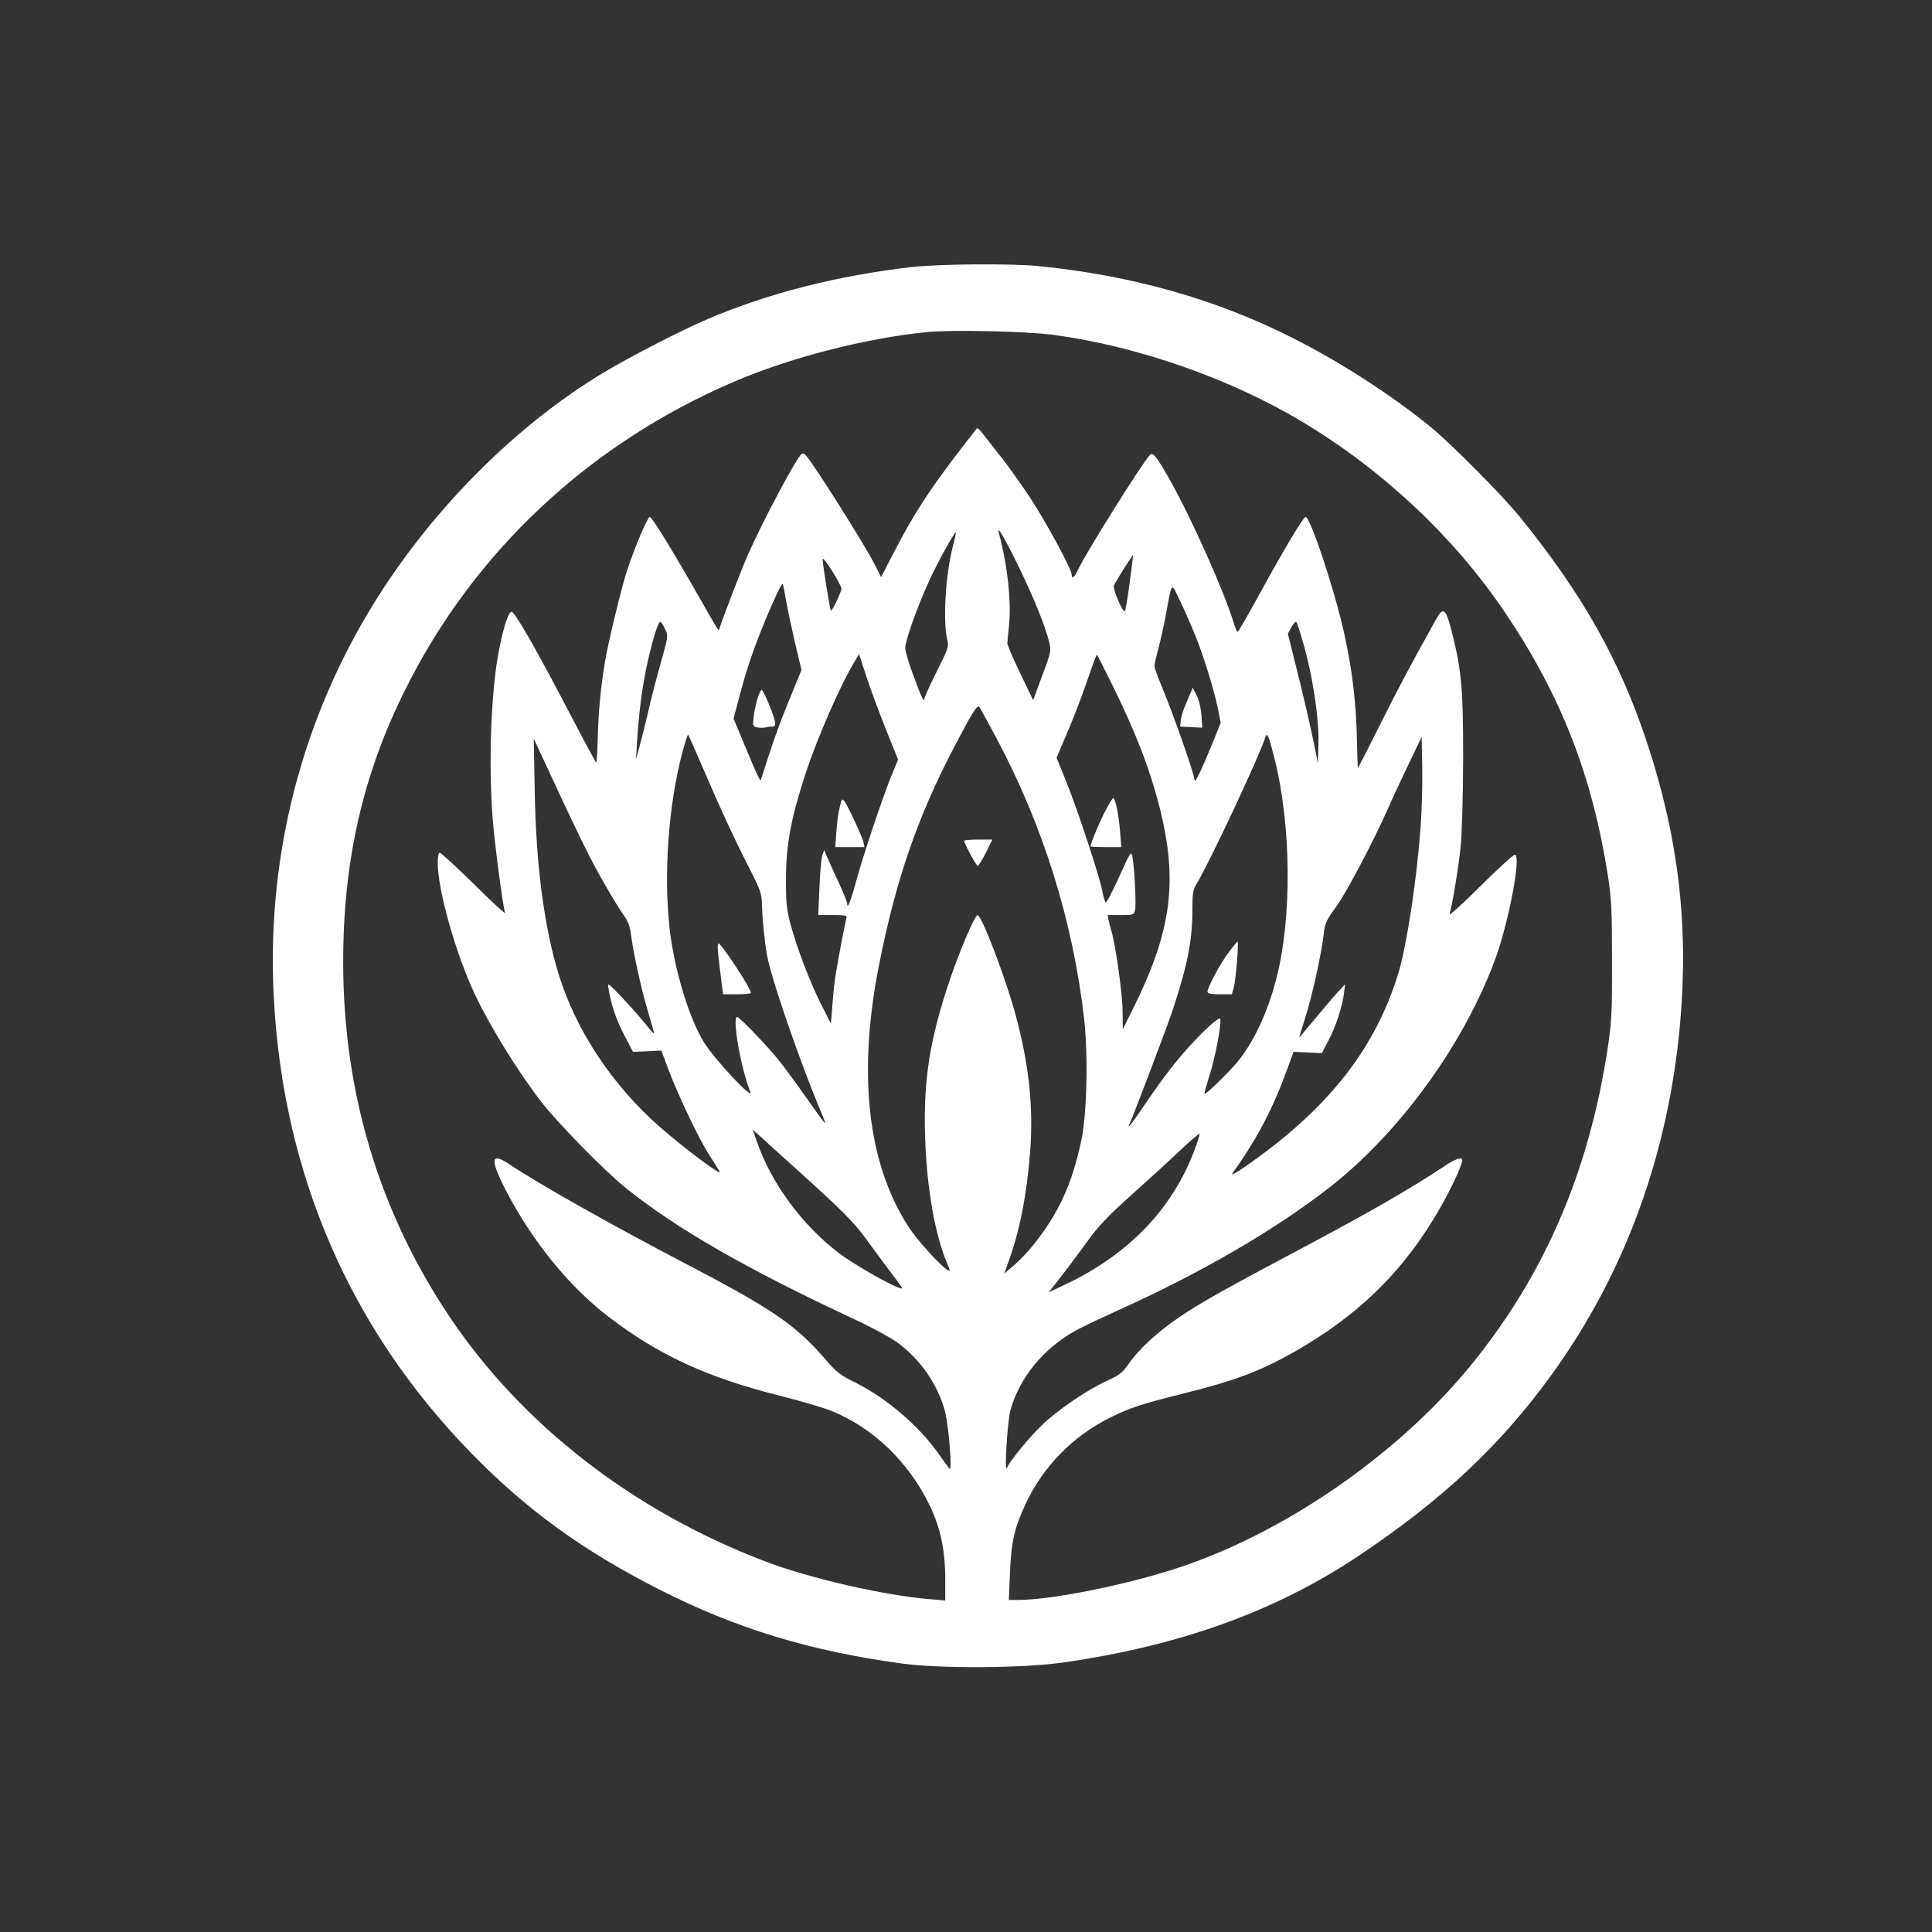 <?xml version="1.0" standalone="no"?>
<!DOCTYPE svg PUBLIC "-//W3C//DTD SVG 20010904//EN"
 "http://www.w3.org/TR/2001/REC-SVG-20010904/DTD/svg10.dtd">
<svg version="1.0" xmlns="http://www.w3.org/2000/svg"
 width="1024pt" height="1024pt" viewBox="0 0 1024 1024"
 preserveAspectRatio="xMidYMid meet">

<rect x="0" y="0" width="1024" height="1024" fill="#333333" stroke="none"/>

<g transform="translate(0,1024) scale(0.1,-0.1)"
fill="#ffffff" stroke="none">
<path d="M4827 8824 c-390 -45 -757 -139 -1074 -274 -144 -62 -411 -199 -551
-283 -505 -303 -981 -798 -1287 -1337 -341 -600 -500 -1278 -464 -1973 48
-937 403 -1758 1044 -2416 295 -303 594 -520 1000 -726 405 -206 798 -326
1285 -392 206 -28 640 -25 852 5 619 88 1130 272 1568 565 450 301 757 590
1032 972 383 533 612 1163 673 1852 46 517 -9 982 -174 1483 -145 439 -341
787 -675 1200 -92 113 -358 382 -471 475 -205 168 -477 344 -732 473 -407 206
-855 333 -1352 382 -142 14 -531 11 -674 -6z m758 -359 c445 -60 938 -232
1323 -464 424 -255 802 -611 1068 -1006 298 -441 463 -866 546 -1395 19 -126
22 -185 22 -450 1 -270 -2 -323 -22 -460 -101 -670 -343 -1224 -744 -1708
-392 -470 -993 -880 -1559 -1060 -272 -87 -652 -162 -822 -162 l-50 0 6 142
c7 168 23 238 83 367 94 200 250 359 449 458 98 49 163 71 372 123 282 70 417
120 598 222 352 199 595 441 785 778 57 101 110 217 110 240 0 21 -35 9 -99
-34 -161 -108 -401 -246 -721 -416 -434 -230 -573 -308 -682 -383 -111 -75
-214 -170 -264 -243 -34 -49 -49 -61 -112 -90 -109 -50 -267 -157 -350 -238
-68 -65 -170 -190 -185 -226 -15 -32 3 248 18 304 48 173 174 328 345 423 30
17 127 63 215 103 449 202 841 430 1130 655 376 293 720 769 883 1220 71 197
136 545 101 545 -8 0 -90 -75 -183 -167 -93 -93 -166 -159 -163 -148 15 50 48
251 59 360 7 69 12 267 13 465 0 364 -8 461 -56 655 -34 138 -48 153 -85 87
-139 -249 -204 -372 -300 -564 -63 -126 -115 -228 -117 -228 -1 0 -3 66 -5
148 -4 197 -25 373 -68 567 -51 230 -179 615 -204 615 -12 0 -109 -162 -238
-397 -64 -117 -119 -213 -123 -213 -3 0 -13 26 -23 58 -56 177 -230 565 -346
767 -66 114 -80 130 -96 113 -43 -47 -334 -511 -379 -605 -20 -44 -35 -55 -35
-28 0 29 -140 286 -224 413 -47 70 -116 168 -156 217 -39 50 -81 104 -94 120
-13 17 -26 28 -28 25 -2 -3 -35 -45 -74 -95 -175 -227 -259 -355 -366 -562
l-68 -132 -31 62 c-56 111 -348 573 -373 589 -5 4 -13 5 -17 2 -25 -15 -209
-361 -287 -539 -32 -73 -129 -324 -148 -384 -6 -18 2 -29 -94 139 -155 272
-264 450 -276 450 -11 0 -68 -132 -116 -270 -29 -83 -104 -392 -122 -500 -23
-141 -35 -270 -38 -412 -2 -70 -6 -124 -9 -120 -3 4 -57 104 -119 222 -196
377 -313 581 -329 578 -17 -3 -43 -84 -66 -203 -42 -212 -56 -585 -35 -880 10
-134 55 -479 67 -513 3 -9 -71 58 -164 151 -94 92 -175 167 -182 167 -7 0 -11
-20 -11 -52 0 -144 94 -479 195 -694 78 -167 228 -411 354 -574 85 -110 331
-362 446 -455 268 -216 638 -429 1219 -700 82 -38 180 -91 217 -117 123 -86
222 -229 258 -370 20 -80 39 -320 24 -303 -5 6 -31 41 -58 79 -102 146 -273
293 -436 375 -82 41 -106 58 -156 117 -169 196 -283 273 -781 533 -365 191
-757 412 -902 510 -99 67 -104 28 -20 -136 138 -267 332 -507 540 -668 266
-205 526 -326 915 -423 110 -28 233 -64 272 -80 221 -90 408 -270 519 -498 58
-119 84 -239 84 -393 l0 -114 -81 7 c-245 20 -640 111 -878 202 -696 266
-1286 724 -1669 1296 -373 557 -562 1187 -563 1873 -1 541 104 1002 332 1456
363 726 972 1296 1735 1624 299 129 703 233 1028 265 132 13 530 4 671 -15z
m-185 -1230 c79 -162 139 -311 161 -398 11 -47 10 -53 -37 -178 l-48 -130 -69
143 c-38 79 -68 150 -68 158 0 8 4 51 9 95 13 124 -8 321 -54 490 -13 48 31
-26 106 -180z m-350 108 c-38 -147 -53 -389 -30 -490 10 -41 7 -48 -55 -172
-36 -72 -65 -136 -65 -143 0 -27 -19 11 -59 122 -24 63 -43 129 -43 145 0 39
60 209 122 346 43 97 140 273 146 266 2 -1 -6 -35 -16 -74z m937 -195 c-11
-82 -22 -148 -26 -148 -14 1 -64 118 -57 136 8 21 99 165 101 161 1 -1 -7 -68
-18 -149z m-1527 -28 c0 -16 -51 -122 -56 -117 -5 4 -44 249 -44 272 0 12 20
-13 50 -60 27 -44 50 -87 50 -95z m-294 -62 c8 -46 30 -147 48 -226 l34 -143
-63 -154 c-52 -126 -90 -231 -151 -425 -5 -15 -13 3 -101 213 l-45 108 31 117
c38 146 75 253 138 407 54 128 86 195 92 190 1 -2 10 -41 17 -87z m2170 -188
c42 -103 98 -283 119 -385 l15 -76 -39 -97 c-61 -150 -99 -230 -100 -206 -1
34 -115 357 -181 514 -17 41 -31 82 -31 90 -1 8 9 49 20 90 11 41 30 125 41
185 33 178 26 172 77 65 25 -52 60 -133 79 -180z m-2810 34 c16 -34 16 -38
-25 -182 -23 -81 -53 -196 -66 -257 -14 -60 -34 -141 -45 -180 l-19 -70 5 85
c10 154 24 274 48 391 28 137 65 261 77 253 5 -3 16 -21 25 -40z m3389 -99
c46 -170 77 -381 73 -510 l-3 -100 -23 115 c-13 63 -48 218 -79 343 l-57 228
19 35 c10 19 22 31 26 27 5 -5 24 -67 44 -138z m-2221 -427 l66 -164 -39 -95
c-48 -119 -149 -422 -186 -559 -27 -100 -45 -143 -45 -108 0 8 -20 57 -44 109
-24 52 -52 112 -61 134 l-17 40 -10 -30 c-5 -16 -12 -94 -15 -172 l-6 -143 77
0 c69 0 77 -2 72 -17 -7 -24 -41 -203 -55 -288 -7 -38 -15 -115 -19 -170 l-8
-100 -51 100 c-60 119 -131 305 -164 430 -20 76 -24 113 -23 240 0 179 28 324
104 556 64 194 187 475 263 598 l20 34 38 -115 c20 -63 67 -189 103 -280z
m1194 247 c128 -258 204 -453 257 -660 100 -394 66 -656 -139 -1070 l-55 -110
-1 95 c0 86 -37 352 -59 425 -5 17 -12 42 -15 58 l-6 27 70 0 c67 0 70 1 76
26 7 28 -3 228 -14 283 -7 32 -10 27 -71 -108 -35 -78 -67 -138 -71 -134 -4 4
-13 35 -19 68 -19 88 -135 439 -192 578 l-49 121 55 129 c31 71 75 186 99 255
52 149 57 164 62 160 1 -2 34 -66 72 -143z m-610 -291 c250 -467 409 -976 468
-1494 22 -192 15 -501 -14 -640 -50 -237 -120 -390 -257 -561 -29 -36 -75 -84
-103 -107 l-49 -42 23 65 c59 162 97 358 114 581 18 234 -6 463 -77 724 -51
191 -180 530 -202 530 -14 0 -97 -195 -147 -344 -106 -314 -140 -530 -131
-826 8 -272 52 -523 117 -676 18 -41 18 -44 2 -35 -35 19 -161 158 -207 229
-218 338 -271 814 -154 1397 89 447 203 776 396 1145 93 178 122 225 133 214
4 -5 44 -77 88 -160z m-1523 -232 c56 -132 143 -319 192 -415 87 -170 90 -177
92 -248 2 -82 17 -223 31 -284 34 -150 175 -555 286 -820 31 -73 29 -71 -81
85 -48 69 -111 154 -139 190 -60 77 -216 240 -229 240 -28 0 20 -273 69 -395
23 -57 -192 173 -247 264 -80 132 -156 388 -180 601 -32 292 -6 656 68 933 14
53 28 95 30 93 3 -2 51 -112 108 -244z m2999 123 c91 -361 95 -853 9 -1179
-43 -164 -108 -307 -187 -413 -43 -57 -185 -198 -192 -190 -2 1 10 44 26 95
30 91 64 270 58 301 -4 22 -141 -110 -239 -232 -44 -54 -115 -152 -159 -218
-44 -65 -83 -119 -86 -119 -2 0 -1 8 5 18 13 25 199 515 226 597 79 239 105
369 105 533 0 91 3 107 24 141 61 97 335 681 363 775 9 27 17 7 47 -109z m776
-360 c-19 -275 -72 -625 -116 -775 -122 -406 -373 -726 -807 -1028 -57 -40
-85 -55 -74 -40 133 188 211 336 292 558 l31 85 75 -3 75 -4 36 69 c39 73 73
181 82 252 l5 44 -41 -44 c-22 -24 -76 -88 -120 -141 -45 -54 -82 -98 -82 -98
-1 0 13 46 31 103 36 109 87 342 99 446 6 57 13 73 66 145 56 78 199 350 274
519 19 45 68 149 107 231 l72 150 3 -155 c2 -85 -2 -226 -8 -314z m-4422 -131
c62 -124 151 -278 196 -342 24 -33 35 -63 40 -102 13 -102 55 -294 90 -410 19
-63 34 -116 32 -117 -2 -2 -22 20 -44 49 -23 29 -78 91 -122 138 -79 83 -81
84 -75 50 17 -95 39 -159 82 -243 l48 -92 75 3 75 4 39 -104 c52 -137 162
-369 218 -454 24 -38 48 -75 52 -83 19 -31 -171 110 -311 231 -254 221 -449
513 -542 814 -77 250 -121 585 -127 979 l-5 270 114 -245 c62 -135 137 -290
165 -346z m1117 -1694 c236 -213 300 -277 362 -362 32 -44 85 -116 118 -160
33 -44 67 -89 75 -101 26 -36 -221 98 -329 178 -197 148 -364 373 -441 599
l-20 58 43 -38 c23 -22 110 -100 192 -174z m2101 91 c-119 -307 -352 -546
-690 -704 l-79 -37 26 32 c40 49 104 134 185 245 55 76 110 133 225 236 84 75
199 180 257 235 58 55 106 96 108 92 2 -5 -13 -49 -32 -99z"/>
<path d="M4017 6543 c-9 -26 -19 -71 -22 -100 -6 -49 -5 -53 17 -58 12 -3 32
-3 43 -1 11 3 28 5 39 5 15 1 17 6 12 32 -6 32 -54 147 -67 162 -4 5 -14 -13
-22 -40z"/>
<path d="M6306 6558 c-9 -21 -22 -53 -30 -72 -8 -19 -16 -49 -18 -66 l-3 -31
59 -3 58 -3 -4 66 c-3 39 -13 82 -26 106 l-20 40 -16 -37z"/>
<path d="M4451 5963 c-7 -26 -15 -84 -18 -130 l-6 -83 78 0 77 0 -6 28 c-8 31
-78 183 -99 213 -14 19 -15 17 -26 -28z"/>
<path d="M5851 5928 c-34 -70 -71 -160 -71 -174 0 -2 37 -4 81 -4 l82 0 -6 78
c-7 91 -25 182 -37 182 -4 0 -26 -37 -49 -82z"/>
<path d="M5110 5784 c0 -14 65 -134 72 -134 4 0 24 32 43 70 l35 70 -75 0
c-41 0 -75 -3 -75 -6z"/>
<path d="M3806 5188 c3 -29 10 -90 16 -135 l10 -83 74 0 c41 0 74 3 74 8 -1
25 -156 261 -172 262 -4 0 -5 -24 -2 -52z"/>
<path d="M6512 5192 c-45 -60 -112 -185 -112 -208 0 -10 17 -14 65 -14 l64 0
11 38 c10 37 27 242 19 242 -2 0 -23 -26 -47 -58z"/>
</g>
</svg>

